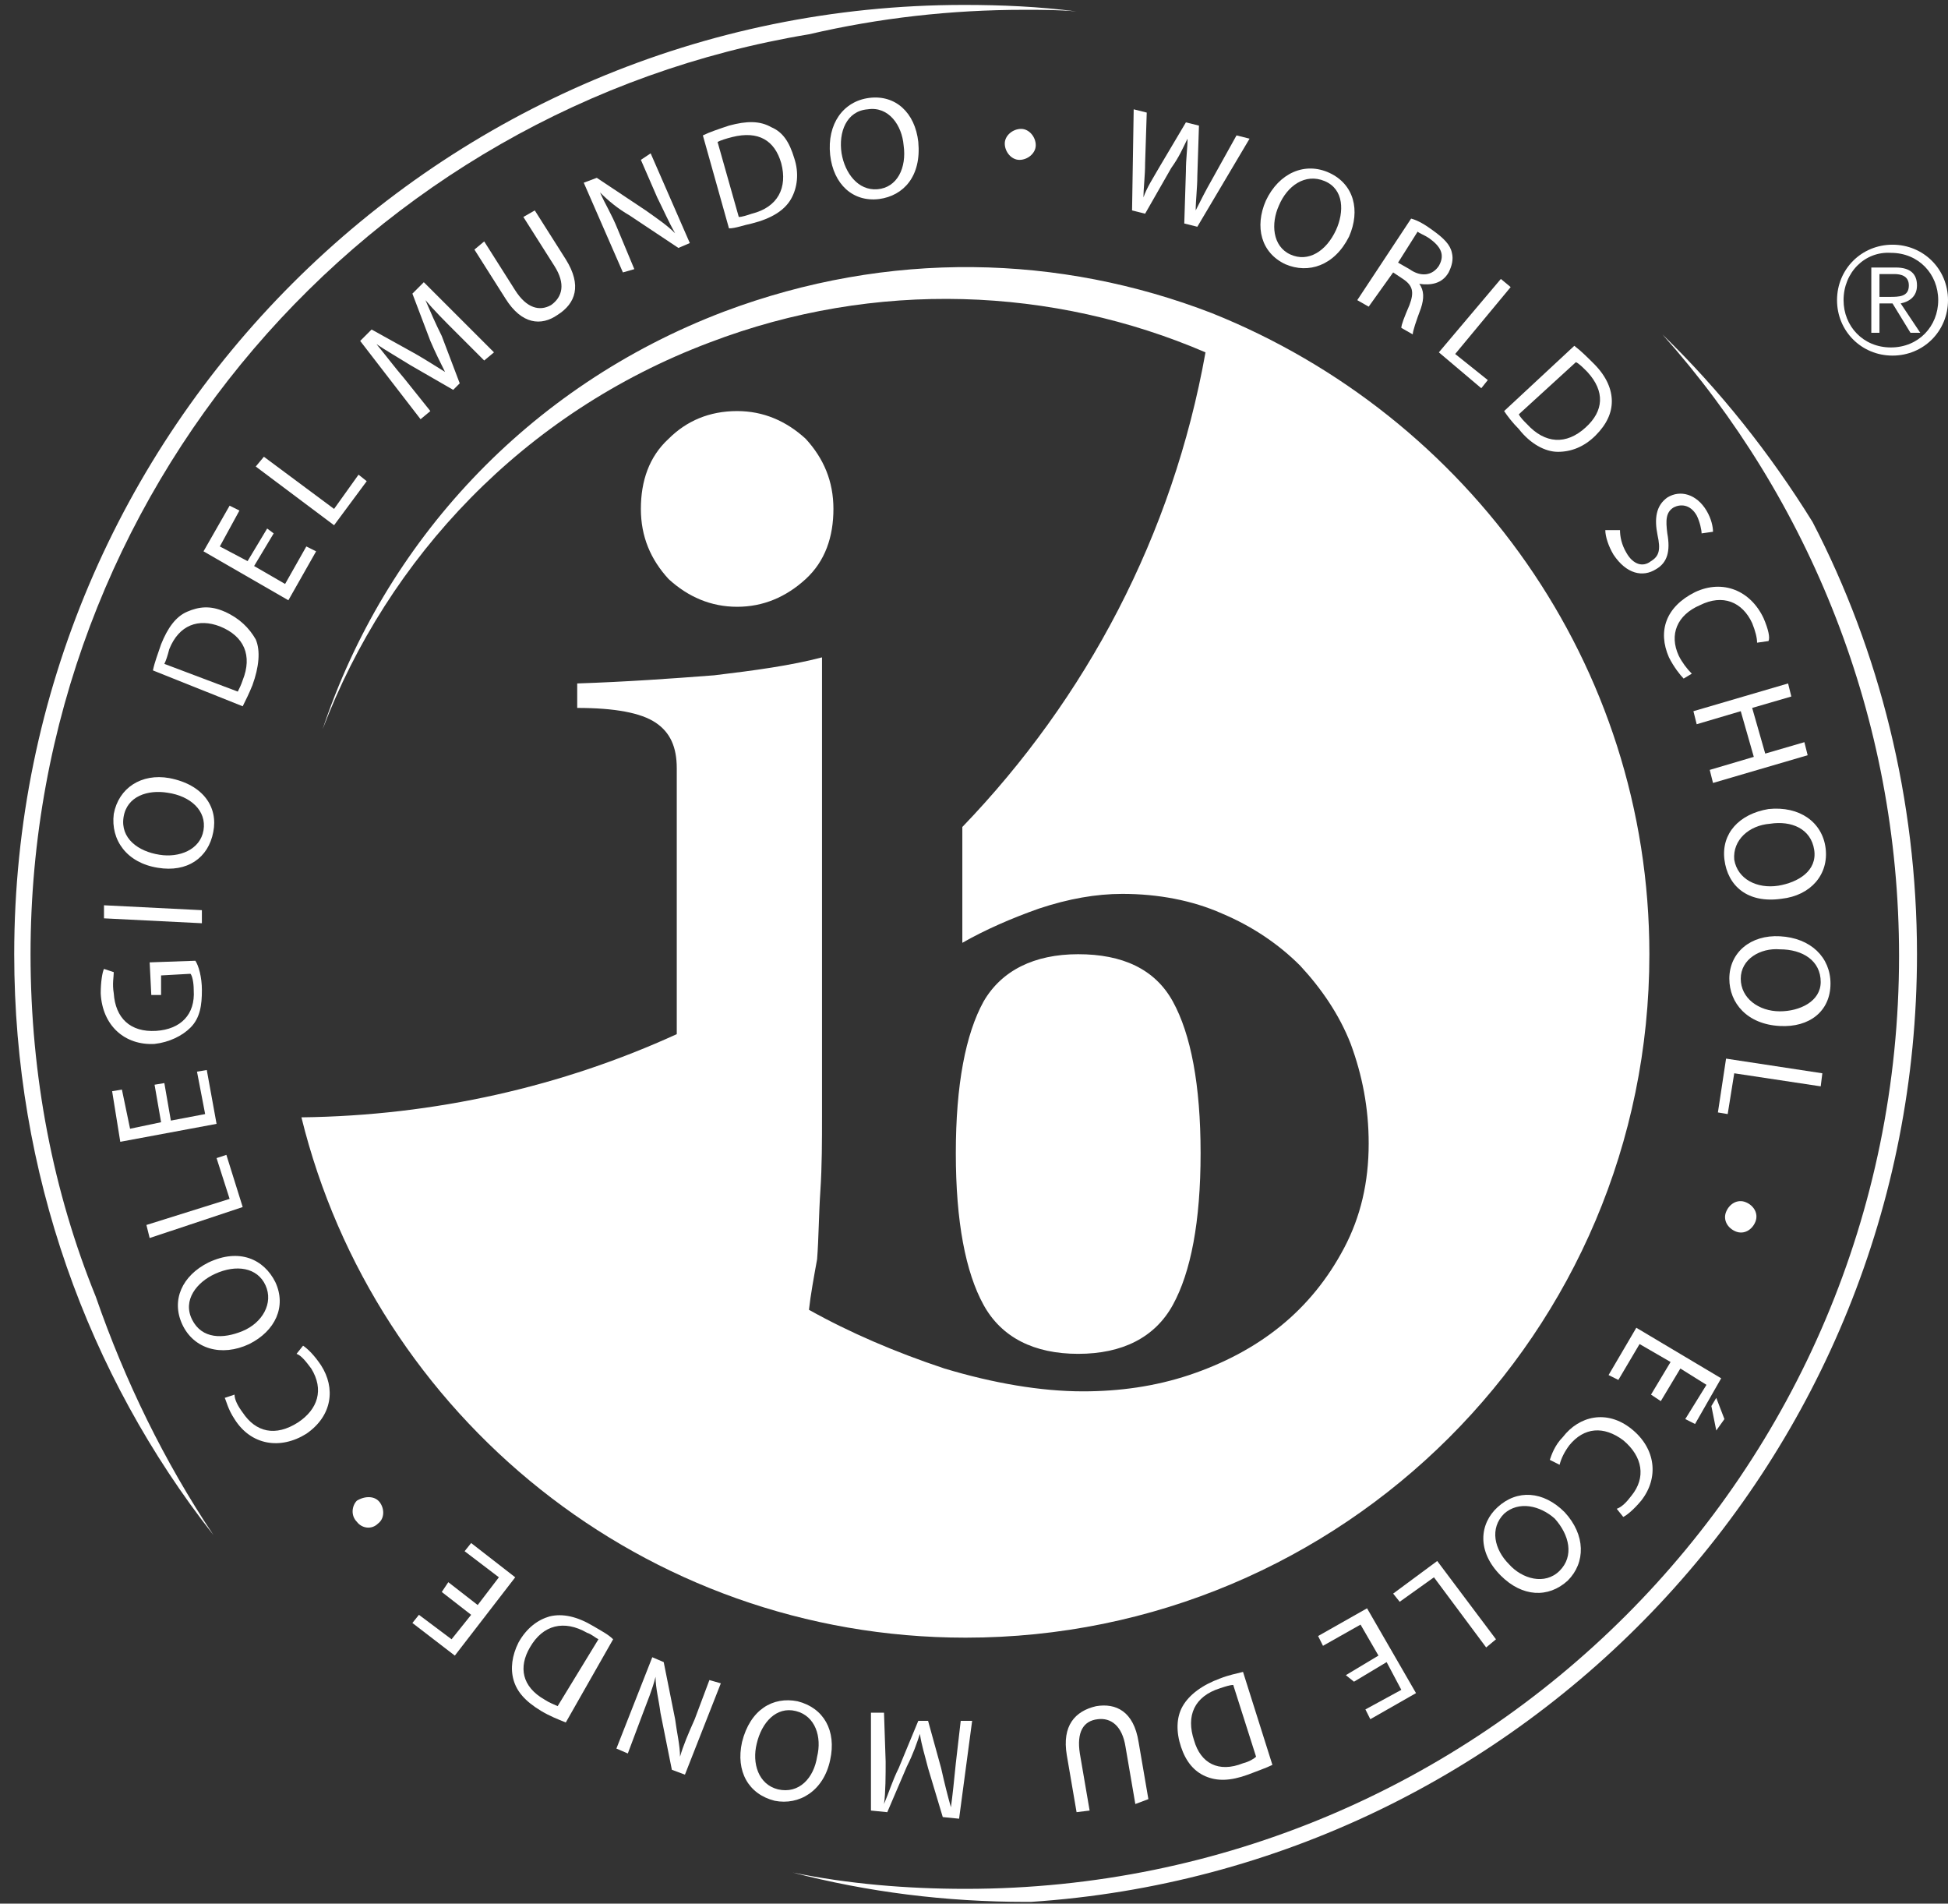 <svg width="87" height="85" viewBox="0 0 87 85" fill="none" xmlns="http://www.w3.org/2000/svg">
<rect x="0" y="0" width="87" height="85" fill="#333333" stroke="none"/>
<g clip-path="url(#clip0)">
<path d="M76.651 63.874L76.432 62.782L76.651 62.417L77.015 63.364L76.651 63.874ZM73.736 62.272L74.61 60.815L73.225 60.014L72.278 61.616L71.841 61.398L73.08 59.286L76.87 61.543L75.703 63.583L75.266 63.364L76.213 61.835L75.047 61.106L74.173 62.563L73.736 62.272Z" fill="white"/>
<path d="M69.217 65.185C69.29 64.967 69.436 64.53 69.8 64.165C70.529 63.219 71.768 62.927 72.861 63.801C73.954 64.675 74.1 65.986 73.298 67.006C72.934 67.443 72.642 67.661 72.497 67.734L72.205 67.37C72.424 67.297 72.642 67.079 72.861 66.787C73.517 65.986 73.371 65.039 72.497 64.311C71.622 63.656 70.747 63.728 70.091 64.53C69.873 64.821 69.727 65.112 69.654 65.404L69.217 65.185Z" fill="white"/>
<path d="M66.885 67.297C67.759 66.496 68.925 66.569 69.873 67.516C70.82 68.535 70.82 69.773 70.019 70.575C69.144 71.376 67.978 71.303 67.03 70.356C65.937 69.264 66.083 68.025 66.885 67.297ZM67.176 67.588C66.52 68.244 66.739 69.191 67.395 69.846C67.978 70.502 68.998 70.793 69.654 70.138C70.31 69.482 70.091 68.535 69.436 67.807C68.78 67.224 67.832 67.006 67.176 67.588Z" fill="white"/>
<path d="M66.812 73.197L66.374 73.561L64.042 70.429L62.512 71.522L62.22 71.157L64.188 69.701L66.812 73.197Z" fill="white"/>
<path d="M60.107 74.799L61.564 73.925L60.763 72.541L59.086 73.488L58.868 73.051L61.054 71.813L63.241 75.6L61.2 76.765L60.981 76.328L62.585 75.454L61.929 74.216L60.471 75.09L60.107 74.799Z" fill="white"/>
<path d="M56.827 78.805C56.535 78.95 56.098 79.096 55.734 79.241C54.932 79.533 54.349 79.533 53.839 79.314C53.329 79.096 52.964 78.659 52.746 78.003C52.527 77.348 52.527 76.692 52.819 76.183C53.11 75.673 53.693 75.236 54.495 74.944C54.859 74.799 55.224 74.726 55.515 74.653L56.827 78.805ZM55.078 75.236C54.932 75.236 54.713 75.309 54.495 75.381C53.329 75.746 52.964 76.62 53.329 77.712C53.62 78.732 54.422 79.169 55.515 78.732C55.807 78.659 56.025 78.513 56.098 78.44L55.078 75.236Z" fill="white"/>
<path d="M50.705 80.552L50.268 78.003C50.122 77.056 49.612 76.692 49.029 76.765C48.373 76.838 48.081 77.348 48.227 78.295L48.664 80.844L48.081 80.916L47.644 78.367C47.425 77.056 48.008 76.401 48.956 76.183C49.83 76.037 50.632 76.401 50.851 77.785L51.288 80.334L50.705 80.552Z" fill="white"/>
<path d="M39.554 78.659C39.554 79.242 39.554 80.043 39.481 80.552C39.7 80.043 39.846 79.533 40.137 78.95L41.012 76.838H41.449L42.032 78.95C42.178 79.606 42.324 80.188 42.469 80.698C42.542 80.188 42.615 79.46 42.688 78.732L42.907 76.838H43.417L42.834 81.208L42.105 81.135L41.449 78.95C41.303 78.368 41.157 77.93 41.084 77.421C40.939 77.858 40.793 78.295 40.501 78.877L39.627 80.917L38.898 80.844V76.474H39.481L39.554 78.659Z" fill="white"/>
<path d="M35.618 75.964C36.785 76.255 37.367 77.275 37.076 78.586C36.785 79.97 35.691 80.625 34.598 80.407C33.432 80.115 32.849 79.096 33.14 77.785C33.505 76.328 34.525 75.745 35.618 75.964ZM35.545 76.401C34.671 76.182 34.015 76.911 33.796 77.858C33.578 78.731 33.869 79.678 34.744 79.897C35.691 80.115 36.347 79.387 36.493 78.44C36.712 77.566 36.42 76.619 35.545 76.401Z" fill="white"/>
<path d="M32.193 75.163L30.59 79.241L30.006 79.023L29.496 76.474C29.423 75.891 29.278 75.381 29.278 74.871C29.132 75.454 28.913 75.964 28.695 76.547L28.039 78.295L27.529 78.076L29.132 73.998L29.642 74.216L30.152 76.765C30.225 77.348 30.371 77.93 30.371 78.44C30.517 77.93 30.735 77.421 31.027 76.765L31.683 75.017L32.193 75.163Z" fill="white"/>
<path d="M25.269 76.911C24.905 76.765 24.54 76.619 24.176 76.401C23.447 75.964 23.083 75.527 22.937 75.017C22.791 74.507 22.864 73.925 23.156 73.342C23.52 72.686 24.03 72.322 24.54 72.177C25.123 72.031 25.779 72.177 26.508 72.614C26.873 72.832 27.164 72.978 27.383 73.196L25.269 76.911ZM26.727 73.196C26.581 73.124 26.435 72.978 26.217 72.905C25.196 72.322 24.249 72.541 23.666 73.561C23.156 74.434 23.301 75.308 24.322 75.891C24.54 76.037 24.759 76.11 24.905 76.182L26.727 73.196Z" fill="white"/>
<path d="M20.022 70.647L21.334 71.667L22.281 70.429L20.75 69.264L21.042 68.899L23.01 70.429L20.313 73.925L18.418 72.468L18.71 72.104L20.167 73.196L21.042 72.104L19.73 71.084L20.022 70.647Z" fill="white"/>
<path d="M16.96 67.079C17.178 67.37 17.178 67.807 16.887 68.025C16.596 68.317 16.159 68.244 15.94 67.953C15.649 67.661 15.722 67.224 15.94 67.006C16.304 66.787 16.741 66.787 16.96 67.079Z" fill="white"/>
<path d="M13.535 60.087C13.754 60.233 14.045 60.524 14.337 60.961C14.993 61.98 14.847 63.219 13.681 64.02C12.515 64.748 11.203 64.53 10.474 63.364C10.183 62.927 10.11 62.563 10.037 62.417L10.474 62.272C10.474 62.49 10.62 62.782 10.839 63.073C11.422 63.947 12.296 64.165 13.316 63.51C14.191 62.927 14.483 62.053 13.9 61.107C13.681 60.815 13.462 60.524 13.244 60.451L13.535 60.087Z" fill="white"/>
<path d="M12.296 57.246C12.806 58.339 12.296 59.431 11.13 60.014C9.891 60.597 8.652 60.233 8.142 59.14C7.632 58.048 8.142 56.955 9.308 56.373C10.693 55.717 11.786 56.227 12.296 57.246ZM11.859 57.392C11.495 56.591 10.547 56.445 9.6 56.882C8.798 57.246 8.142 58.048 8.579 58.922C9.017 59.796 9.964 59.796 10.839 59.431C11.713 59.067 12.223 58.193 11.859 57.392Z" fill="white"/>
<path d="M6.684 55.28L6.539 54.697L10.255 53.532L9.672 51.711L10.11 51.566L10.839 53.896L6.684 55.28Z" fill="white"/>
<path d="M7.34 48.361L7.631 50.036L9.162 49.745L8.798 47.851L9.235 47.778L9.672 50.182L5.372 50.983L5.008 48.725L5.445 48.652L5.809 50.4L7.194 50.109L6.903 48.434L7.34 48.361Z" fill="white"/>
<path d="M8.725 42.899C8.871 43.117 9.017 43.627 9.017 44.21C9.017 44.865 8.944 45.448 8.506 45.885C8.142 46.249 7.559 46.54 6.903 46.613C5.591 46.686 4.571 45.812 4.498 44.355C4.498 43.846 4.571 43.408 4.644 43.263L5.081 43.408C5.081 43.627 5.008 43.918 5.081 44.355C5.154 45.448 5.81 46.103 6.976 46.03C8.069 45.958 8.725 45.302 8.652 44.21C8.652 43.846 8.579 43.554 8.506 43.481L7.194 43.554V44.428H6.757L6.684 42.971L8.725 42.899Z" fill="white"/>
<path d="M4.644 40.422L9.016 40.641V41.224L4.644 41.005V40.422Z" fill="white"/>
<path d="M9.526 37.145C9.308 38.31 8.36 38.966 7.048 38.747C5.664 38.529 4.935 37.509 5.081 36.344C5.299 35.179 6.319 34.523 7.558 34.742C9.089 35.033 9.745 36.053 9.526 37.145ZM9.089 37.072C9.235 36.198 8.506 35.543 7.486 35.397C6.611 35.252 5.664 35.543 5.518 36.49C5.372 37.436 6.174 38.019 7.121 38.165C7.996 38.31 8.943 37.946 9.089 37.072Z" fill="white"/>
<path d="M6.83 29.935C6.903 29.57 7.049 29.206 7.194 28.769C7.486 28.041 7.85 27.531 8.361 27.313C8.871 27.094 9.381 27.021 10.037 27.313C10.693 27.604 11.13 28.041 11.422 28.551C11.64 29.061 11.567 29.789 11.276 30.59C11.13 30.954 10.984 31.246 10.839 31.537L6.83 29.935ZM10.62 30.881C10.693 30.736 10.766 30.59 10.839 30.372C11.276 29.279 10.912 28.405 9.818 27.968C8.871 27.604 7.996 27.895 7.559 28.988C7.486 29.279 7.413 29.498 7.34 29.643L10.62 30.881Z" fill="white"/>
<path d="M12.223 23.817L11.349 25.274L12.733 26.075L13.681 24.4L14.118 24.618L12.879 26.803L9.089 24.618L10.255 22.579L10.693 22.797L9.818 24.4L11.057 25.055L11.932 23.599L12.223 23.817Z" fill="white"/>
<path d="M11.422 20.831L11.786 20.394L14.92 22.724L16.013 21.195L16.378 21.486L14.92 23.453L11.422 20.831Z" fill="white"/>
<path d="M20.313 14.786C19.876 14.349 19.366 13.839 19.001 13.402C19.22 13.912 19.439 14.422 19.73 15.004L20.532 17.116L20.24 17.408L18.345 16.315C17.762 15.951 17.252 15.66 16.815 15.368C17.179 15.805 17.617 16.388 18.054 16.898L19.22 18.355L18.783 18.719L16.086 15.223L16.596 14.713L18.564 15.805C19.074 16.097 19.512 16.388 19.876 16.607C19.657 16.17 19.439 15.733 19.22 15.223L18.418 13.111L18.928 12.601L22.062 15.733L21.625 16.097L20.313 14.786Z" fill="white"/>
<path d="M21.625 10.78L23.01 12.965C23.52 13.766 24.103 13.912 24.613 13.621C25.123 13.257 25.269 12.674 24.759 11.873L23.374 9.688L23.884 9.396L25.269 11.581C25.998 12.747 25.706 13.548 24.905 14.058C24.176 14.568 23.301 14.495 22.573 13.329L21.188 11.144L21.625 10.78Z" fill="white"/>
<path d="M27.82 12.164L26.071 8.158L26.654 7.94L28.84 9.396C29.351 9.76 29.788 10.052 30.152 10.416C29.861 9.906 29.642 9.396 29.351 8.814L28.622 7.138L29.059 6.847L30.808 10.853L30.298 11.071L28.112 9.615C27.601 9.323 27.164 8.959 26.8 8.595C27.018 9.105 27.31 9.542 27.601 10.27L28.33 12.018L27.82 12.164Z" fill="white"/>
<path d="M31.391 6.046C31.683 5.9 32.12 5.755 32.557 5.609C33.359 5.391 33.942 5.391 34.452 5.682C34.962 5.9 35.254 6.337 35.473 7.066C35.691 7.721 35.618 8.377 35.327 8.887C35.035 9.396 34.452 9.76 33.578 9.979C33.213 10.052 32.849 10.197 32.557 10.197L31.391 6.046ZM32.995 9.688C33.14 9.688 33.359 9.615 33.578 9.542C34.744 9.251 35.181 8.377 34.89 7.284C34.598 6.265 33.869 5.828 32.703 6.119C32.412 6.192 32.193 6.265 32.047 6.337L32.995 9.688Z" fill="white"/>
<path d="M39.263 8.887C38.096 9.032 37.222 8.231 37.076 6.92C36.93 5.536 37.659 4.517 38.825 4.371C39.991 4.225 40.866 5.027 41.012 6.337C41.157 7.867 40.356 8.741 39.263 8.887ZM39.19 8.45C40.064 8.377 40.502 7.503 40.356 6.483C40.283 5.609 39.7 4.735 38.752 4.881C37.805 4.954 37.44 5.9 37.586 6.847C37.732 7.721 38.315 8.522 39.19 8.45Z" fill="white"/>
<path d="M45.53 7.139C45.166 7.139 44.874 6.775 44.874 6.41C44.874 6.046 45.239 5.755 45.603 5.755C45.967 5.755 46.258 6.119 46.258 6.483C46.258 6.847 45.894 7.139 45.53 7.139Z" fill="white"/>
<path d="M50.559 9.396L50.632 4.881L51.215 5.027L51.142 7.284C51.142 7.867 51.069 8.377 51.069 8.814C51.215 8.377 51.507 7.94 51.798 7.43L52.964 5.464L53.547 5.609L53.474 7.867C53.474 8.377 53.401 8.959 53.401 9.396C53.62 8.959 53.839 8.522 54.13 8.013L55.224 6.046L55.807 6.192L53.474 10.125L52.891 9.979L52.964 7.648C52.964 7.066 53.037 6.629 53.037 6.192C52.819 6.629 52.673 6.993 52.308 7.503L51.142 9.542L50.559 9.396Z" fill="white"/>
<path d="M57.41 11.8C56.317 11.29 56.025 10.125 56.535 8.959C57.118 7.721 58.285 7.211 59.378 7.721C60.471 8.231 60.763 9.396 60.252 10.562C59.596 11.873 58.43 12.237 57.41 11.8ZM57.629 11.363C58.43 11.727 59.232 11.217 59.669 10.27C60.034 9.469 60.034 8.449 59.159 8.085C58.285 7.721 57.483 8.304 57.118 9.178C56.754 9.979 56.827 10.998 57.629 11.363Z" fill="white"/>
<path d="M63.022 9.761C63.313 9.833 63.678 10.052 63.969 10.27C64.48 10.634 64.771 10.926 64.844 11.29C64.917 11.581 64.844 11.873 64.698 12.164C64.407 12.674 63.897 12.747 63.386 12.674C63.605 12.965 63.605 13.329 63.459 13.766C63.241 14.349 63.095 14.786 63.095 14.931L62.585 14.64C62.585 14.495 62.73 14.13 62.949 13.62C63.168 13.038 63.095 12.747 62.657 12.455L62.22 12.164L61.127 13.693L60.617 13.402L63.022 9.761ZM62.439 11.727L62.949 12.018C63.459 12.382 63.969 12.31 64.261 11.873C64.552 11.363 64.334 10.999 63.824 10.634C63.605 10.489 63.386 10.416 63.313 10.343L62.439 11.727Z" fill="white"/>
<path d="M67.03 12.455L67.468 12.819L64.99 15.806L66.447 16.971L66.156 17.335L64.261 15.733L67.03 12.455Z" fill="white"/>
<path d="M70.31 15.441C70.602 15.66 70.893 15.951 71.185 16.242C71.768 16.825 71.986 17.408 71.986 17.918C71.986 18.427 71.768 18.937 71.258 19.447C70.747 19.957 70.164 20.175 69.581 20.175C68.998 20.175 68.342 19.811 67.832 19.156C67.541 18.864 67.322 18.573 67.176 18.355L70.31 15.441ZM67.832 18.5C67.905 18.646 68.051 18.792 68.197 18.937C68.998 19.811 69.946 19.884 70.82 19.083C71.622 18.355 71.695 17.481 70.893 16.607C70.674 16.388 70.529 16.242 70.383 16.17L67.832 18.5Z" fill="white"/>
<path d="M72.351 23.671C72.351 23.963 72.424 24.327 72.642 24.691C72.934 25.201 73.371 25.346 73.736 25.055C74.1 24.837 74.173 24.545 74.027 23.89C73.881 23.162 73.954 22.579 74.464 22.215C75.047 21.851 75.776 22.069 76.213 22.797C76.432 23.162 76.505 23.526 76.505 23.744L75.995 23.817C75.995 23.671 75.922 23.307 75.776 23.016C75.485 22.506 75.047 22.506 74.756 22.652C74.391 22.87 74.391 23.234 74.464 23.817C74.61 24.618 74.464 25.128 73.954 25.419C73.371 25.784 72.642 25.638 72.059 24.764C71.841 24.4 71.695 23.963 71.695 23.671H72.351Z" fill="white"/>
<path d="M75.193 30.299C75.047 30.153 74.756 29.789 74.537 29.352C74.027 28.187 74.391 27.094 75.703 26.439C76.942 25.856 78.181 26.366 78.764 27.604C78.983 28.114 79.056 28.478 78.983 28.624L78.473 28.697C78.473 28.478 78.4 28.187 78.254 27.823C77.817 26.876 76.942 26.512 75.922 27.022C74.902 27.459 74.537 28.333 74.975 29.279C75.12 29.571 75.339 29.862 75.558 30.081L75.193 30.299Z" fill="white"/>
<path d="M80.003 31.1L78.254 31.61L78.837 33.649L80.586 33.139L80.732 33.722L76.505 34.96L76.359 34.377L78.327 33.795L77.744 31.756L75.776 32.338L75.63 31.756L79.858 30.517L80.003 31.1Z" fill="white"/>
<path d="M77.015 38.383C76.87 37.218 77.671 36.344 78.983 36.125C80.368 35.98 81.388 36.708 81.534 37.873C81.68 39.039 80.878 39.986 79.566 40.131C78.036 40.35 77.161 39.548 77.015 38.383ZM77.453 38.383C77.598 39.257 78.473 39.694 79.42 39.548C80.295 39.403 81.169 38.893 81.024 37.946C80.878 36.999 80.003 36.635 79.056 36.781C78.108 36.854 77.38 37.509 77.453 38.383Z" fill="white"/>
<path d="M77.234 43.7C77.234 42.535 78.181 41.733 79.493 41.806C80.878 41.879 81.752 42.753 81.752 43.918C81.752 45.157 80.805 45.885 79.493 45.812C78.036 45.739 77.234 44.792 77.234 43.7ZM77.744 43.7C77.744 44.574 78.546 45.157 79.493 45.157C80.368 45.157 81.315 44.72 81.315 43.846C81.315 42.899 80.513 42.389 79.493 42.389C78.619 42.316 77.744 42.826 77.744 43.7Z" fill="white"/>
<path d="M81.388 47.924L81.315 48.507L77.453 47.924L77.161 49.745L76.724 49.672L77.088 47.269L81.388 47.924Z" fill="white"/>
<path d="M77.088 54.115C77.234 53.751 77.598 53.532 77.962 53.678C78.326 53.823 78.545 54.188 78.399 54.552C78.253 54.916 77.889 55.134 77.525 54.989C77.161 54.843 76.942 54.479 77.088 54.115Z" fill="white"/>
<path d="M73.663 42.607C73.663 59.504 59.961 73.124 43.125 73.124C28.767 73.124 16.742 63.219 13.462 49.891C19.439 49.818 25.123 48.507 30.225 46.176V34.305C30.225 33.358 29.934 32.702 29.278 32.265C28.622 31.828 27.456 31.61 25.779 31.61V30.517C27.966 30.445 30.006 30.299 31.901 30.153C33.723 29.935 35.327 29.716 36.712 29.352V46.613C36.712 47.56 36.712 48.652 36.712 49.818C36.712 50.91 36.712 52.075 36.639 53.168C36.566 54.26 36.566 55.28 36.493 56.227C36.347 57.028 36.201 57.829 36.129 58.485C37.951 59.504 39.991 60.378 42.178 61.106C44.364 61.762 46.478 62.126 48.373 62.126C49.976 62.126 51.58 61.908 53.11 61.398C54.641 60.888 56.025 60.16 57.191 59.213C58.358 58.266 59.305 57.101 60.034 55.717C60.763 54.333 61.127 52.804 61.127 51.056C61.127 49.453 60.836 47.997 60.325 46.613C59.815 45.302 59.013 44.137 58.066 43.117C57.118 42.17 55.952 41.369 54.568 40.787C53.256 40.204 51.725 39.913 50.122 39.913C48.956 39.913 47.717 40.131 46.405 40.568C45.166 41.005 44 41.515 42.979 42.098V36.926C48.518 31.173 52.381 23.89 53.839 15.733C47.061 12.819 39.117 12.455 31.683 15.296C23.374 18.427 17.325 24.909 14.41 32.557C17.179 24.254 23.52 17.262 32.339 13.912C39.7 11.144 47.352 11.363 54.13 13.985C65.573 18.573 73.663 29.643 73.663 42.607ZM43.927 58.266C44.729 59.723 46.186 60.451 48.154 60.451C50.122 60.451 51.58 59.723 52.381 58.266C53.183 56.809 53.62 54.552 53.62 51.493C53.62 48.434 53.183 46.176 52.381 44.719C51.58 43.263 50.122 42.607 48.154 42.607C46.186 42.607 44.729 43.336 43.927 44.719C43.125 46.176 42.688 48.434 42.688 51.493C42.688 54.552 43.125 56.809 43.927 58.266ZM35.983 25.856C36.857 25.055 37.222 23.963 37.222 22.724C37.222 21.486 36.785 20.467 35.983 19.593C35.108 18.792 34.088 18.355 32.922 18.355C31.683 18.355 30.662 18.792 29.861 19.593C28.986 20.394 28.622 21.486 28.622 22.724C28.622 23.963 29.059 24.982 29.861 25.856C30.735 26.657 31.756 27.094 32.922 27.094C34.088 27.094 35.108 26.657 35.983 25.856Z" fill="white"/>
<path d="M74.246 14.932C80.805 22.288 84.814 32.047 84.814 42.68C84.814 65.695 66.156 84.34 43.125 84.34C40.501 84.34 37.878 84.121 35.4 83.611C38.752 84.485 42.251 84.922 45.822 84.922C45.895 84.922 45.968 84.922 46.041 84.922C68.124 83.466 85.615 65.04 85.615 42.608C85.615 35.688 83.939 29.061 80.951 23.307C79.056 20.248 76.797 17.408 74.246 14.932Z" fill="white"/>
<path d="M1.364 42.607C1.364 21.996 16.378 4.808 36.129 1.531C39.263 0.802 42.469 0.438 45.749 0.438C46.551 0.438 47.279 0.438 48.081 0.511C46.405 0.293 44.729 0.22 43.052 0.22C19.657 0.22 0.635 19.229 0.635 42.607C0.635 52.367 3.915 61.398 9.527 68.535C7.34 65.258 5.591 61.689 4.279 57.902C2.384 53.241 1.364 48.07 1.364 42.607Z" fill="white"/>
<path d="M87 13.402C87 14.786 85.907 15.878 84.522 15.878C83.137 15.878 82.044 14.786 82.044 13.402C82.044 12.018 83.137 10.926 84.522 10.926C85.907 10.926 87 12.018 87 13.402ZM82.336 13.402C82.336 14.567 83.21 15.514 84.449 15.514C85.688 15.514 86.563 14.567 86.563 13.402C86.563 12.237 85.688 11.29 84.449 11.29C83.283 11.217 82.336 12.164 82.336 13.402ZM83.939 14.859H83.575V11.945H84.668C85.324 11.945 85.615 12.237 85.615 12.747C85.615 13.256 85.251 13.475 84.886 13.548L85.761 14.859H85.324L84.522 13.548H83.939V14.859ZM84.376 13.256C84.814 13.256 85.251 13.256 85.251 12.747C85.251 12.31 84.886 12.237 84.595 12.237H83.939V13.256H84.376Z" fill="white"/>
</g>
<defs>
<clipPath id="clip0">
<rect width="86.365" height="84.703" fill="white" transform="translate(0.635 0.22)"/>
</clipPath>
</defs>
</svg>

